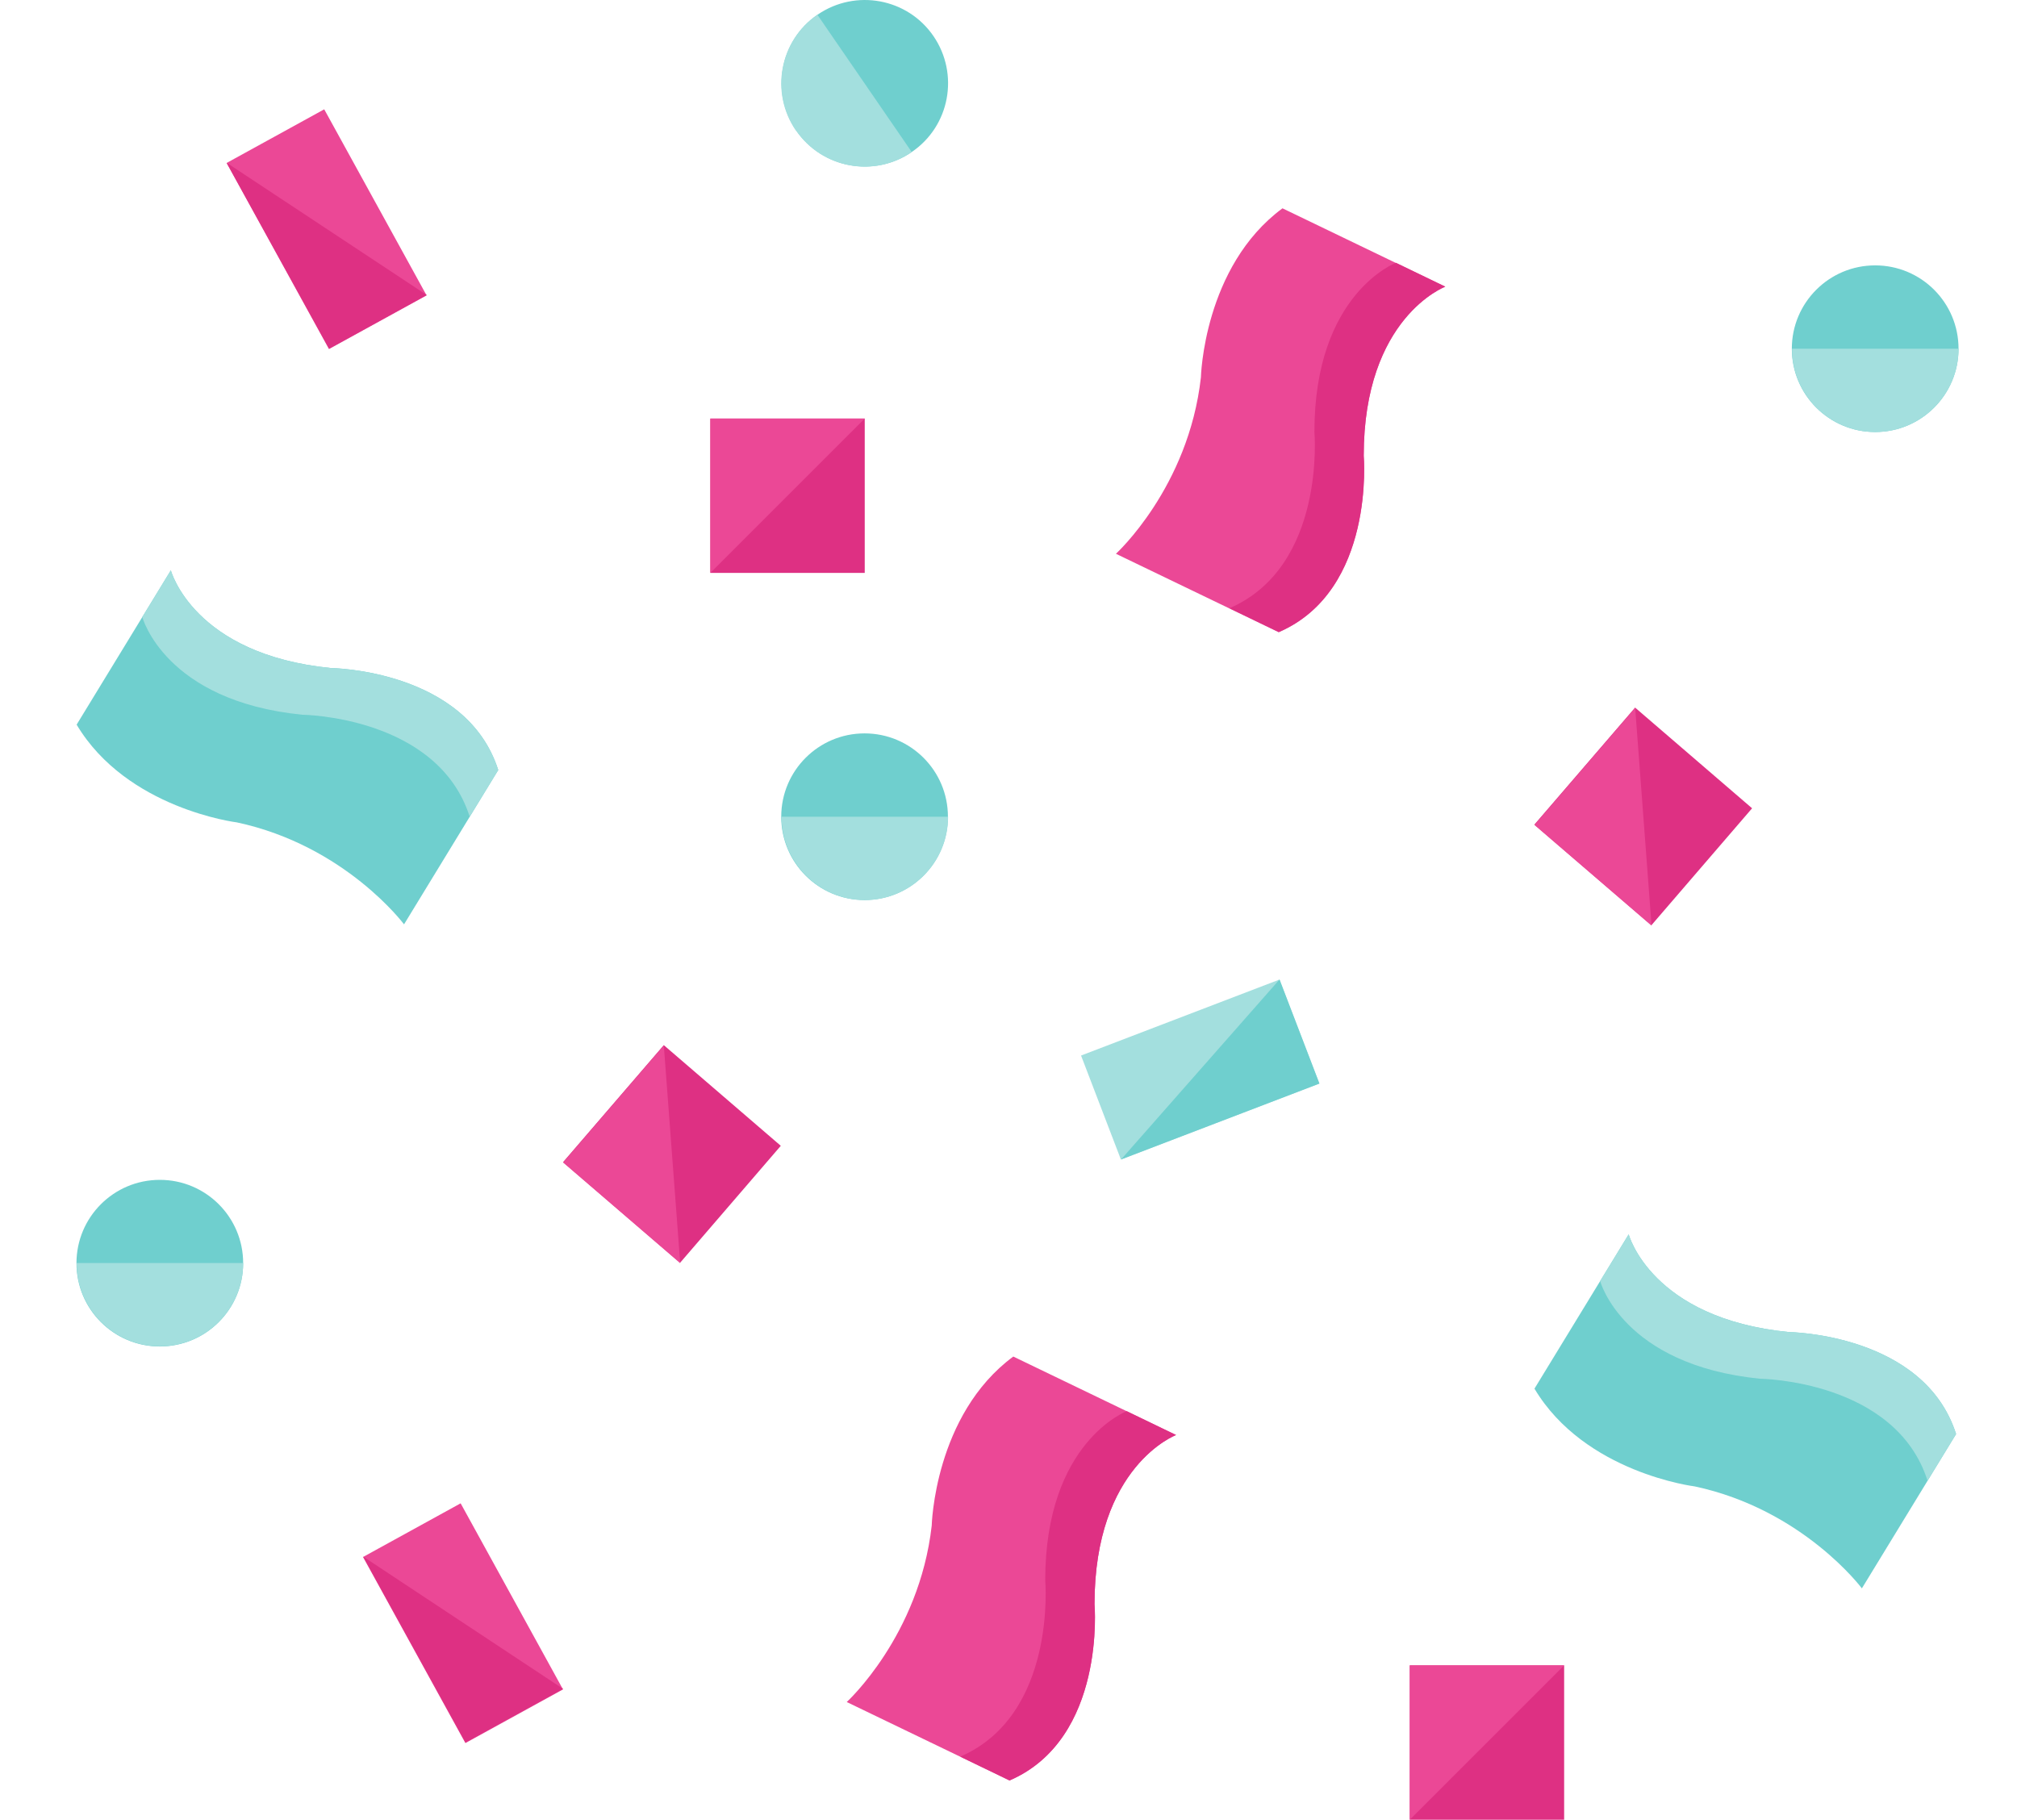 <?xml version="1.0" encoding="UTF-8"?> <svg xmlns="http://www.w3.org/2000/svg" width="133" height="120" viewBox="0 0 133 120" fill="none"><path d="M11.265 37.608C11.265 37.608 12.741 43.157 21.83 44.055C21.83 44.055 30.737 44.151 32.854 50.779L26.642 60.956C26.642 60.956 22.771 55.761 15.617 54.232C15.617 54.232 8.368 53.345 5.053 47.786L11.265 37.608Z" fill="#6FCFCE"></path><path d="M21.83 44.055C12.741 43.157 11.265 37.608 11.265 37.608L9.383 40.687C9.383 40.687 10.859 46.236 19.948 47.134C19.948 47.134 28.855 47.23 30.972 53.858L32.854 50.779C30.737 44.151 21.83 44.055 21.83 44.055Z" fill="#A3DFDE"></path><path d="M107.395 81.397C107.395 81.397 108.871 86.945 117.96 87.843C117.96 87.843 126.867 87.939 128.984 94.567L122.771 104.745C122.771 104.745 118.901 99.549 111.747 98.02C111.747 98.02 104.497 97.133 101.182 91.574L107.395 81.397Z" fill="#6FCFCE"></path><path d="M117.96 87.843C108.871 86.945 107.395 81.397 107.395 81.397L105.513 84.476C105.513 84.476 106.989 90.024 116.078 90.922C116.078 90.922 124.985 91.018 127.102 97.646L128.984 94.567C126.867 87.939 117.96 87.843 117.96 87.843Z" fill="#A3DFDE"></path><path d="M95.301 18.911C95.301 18.911 89.923 20.931 89.923 30.061C89.923 30.061 90.703 38.934 84.32 41.692L73.584 36.518C73.584 36.518 78.374 32.156 79.187 24.887C79.187 24.887 79.358 17.585 84.566 13.737L95.301 18.911Z" fill="#EB4896"></path><path d="M89.923 30.05C89.923 20.921 95.301 18.9 95.301 18.9L92.051 17.329C92.051 17.329 86.672 19.349 86.672 28.479C86.672 28.479 87.453 37.352 81.069 40.11L84.32 41.681C90.704 38.923 89.923 30.05 89.923 30.05Z" fill="#DE3083"></path><path d="M77.551 94.632C77.551 94.632 72.172 96.652 72.172 105.782C72.172 105.782 72.953 114.655 66.569 117.413L55.834 112.239C55.834 112.239 60.613 107.877 61.437 100.607C61.437 100.607 61.608 93.306 66.815 89.457L77.551 94.632Z" fill="#EB4896"></path><path d="M72.172 105.782C72.172 96.652 77.551 94.632 77.551 94.632L74.3 93.06C74.3 93.06 68.922 95.081 68.922 104.21C68.922 104.21 69.702 113.083 63.319 115.841L66.569 117.413C72.953 114.655 72.172 105.782 72.172 105.782Z" fill="#DE3083"></path><path d="M57.02 27.602H46.841V37.78H57.02V27.602Z" fill="#DE3083"></path><path d="M46.841 37.78L57.02 27.602H46.841V37.78Z" fill="#EB4896"></path><path d="M103.139 109.823H92.96V120H103.139V109.823Z" fill="#DE3083"></path><path d="M92.96 120L103.139 109.823H92.96V120Z" fill="#EB4896"></path><path d="M43.77 68.921L37.129 76.634L44.844 83.274L51.485 75.56L43.77 68.921Z" fill="#DE3083"></path><path d="M44.852 83.299L43.772 68.942L37.131 76.661L44.852 83.299Z" fill="#EB4896"></path><path d="M107.817 46.662L101.176 54.376L108.892 61.015L115.532 53.302L107.817 46.662Z" fill="#DE3083"></path><path d="M108.903 61.042L107.823 46.685L101.182 54.403L108.903 61.042Z" fill="#EB4896"></path><path d="M21.379 7.209L14.942 10.748L21.692 23.019L28.129 19.48L21.379 7.209Z" fill="#EB4896"></path><path d="M14.944 10.733L28.139 19.456L21.701 22.995L14.944 10.733Z" fill="#DE3083"></path><path d="M30.374 99.136L23.937 102.676L30.688 114.947L37.124 111.408L30.374 99.136Z" fill="#EB4896"></path><path d="M23.947 102.649L37.132 111.373L30.695 114.911L23.947 102.649Z" fill="#DE3083"></path><path d="M71.284 69.607L73.912 76.466L86.993 71.456L84.365 64.598L71.284 69.607Z" fill="#A3DFDE"></path><path d="M73.926 76.458L84.373 64.591L87.004 71.455L73.926 76.458Z" fill="#6FCFCE"></path><path d="M62.506 53.858C62.506 56.894 60.047 59.353 57.01 59.353C53.973 59.353 51.514 56.894 51.514 53.858C51.514 50.822 53.973 48.363 57.01 48.363C60.047 48.363 62.506 50.822 62.506 53.858Z" fill="#6FCFCE"></path><path d="M57.021 59.353C60.057 59.353 62.517 56.894 62.517 53.858H51.535C51.535 56.894 53.995 59.353 57.031 59.353H57.021Z" fill="#A3DFDE"></path><path d="M16.034 83.3C16.034 86.336 13.575 88.794 10.538 88.794C7.501 88.794 5.042 86.336 5.042 83.3C5.042 80.263 7.501 77.805 10.538 77.805C13.575 77.805 16.034 80.263 16.034 83.3Z" fill="#6FCFCE"></path><path d="M10.538 88.784C13.575 88.784 16.034 86.325 16.034 83.289H5.053C5.053 86.325 7.512 88.784 10.549 88.784H10.538Z" fill="#A3DFDE"></path><path d="M129.145 22.995C129.145 26.031 126.685 28.49 123.648 28.49C120.612 28.49 118.152 26.031 118.152 22.995C118.152 19.959 120.612 17.5 123.648 17.5C126.685 17.5 129.145 19.959 129.145 22.995Z" fill="#6FCFCE"></path><path d="M123.648 28.489C126.685 28.489 129.145 26.031 129.145 22.995H118.163C118.163 26.031 120.622 28.489 123.659 28.489H123.648Z" fill="#A3DFDE"></path><path d="M60.132 10.016C57.63 11.738 54.208 11.096 52.497 8.595C50.786 6.093 51.417 2.672 53.919 0.962C56.422 -0.749 59.843 -0.118 61.554 2.383C63.265 4.885 62.634 8.306 60.132 10.016Z" fill="#6FCFCE"></path><path d="M52.487 8.605C54.208 11.107 57.619 11.738 60.121 10.027L53.898 0.972C51.396 2.693 50.765 6.104 52.476 8.605H52.487Z" fill="#A3DFDE"></path></svg> 